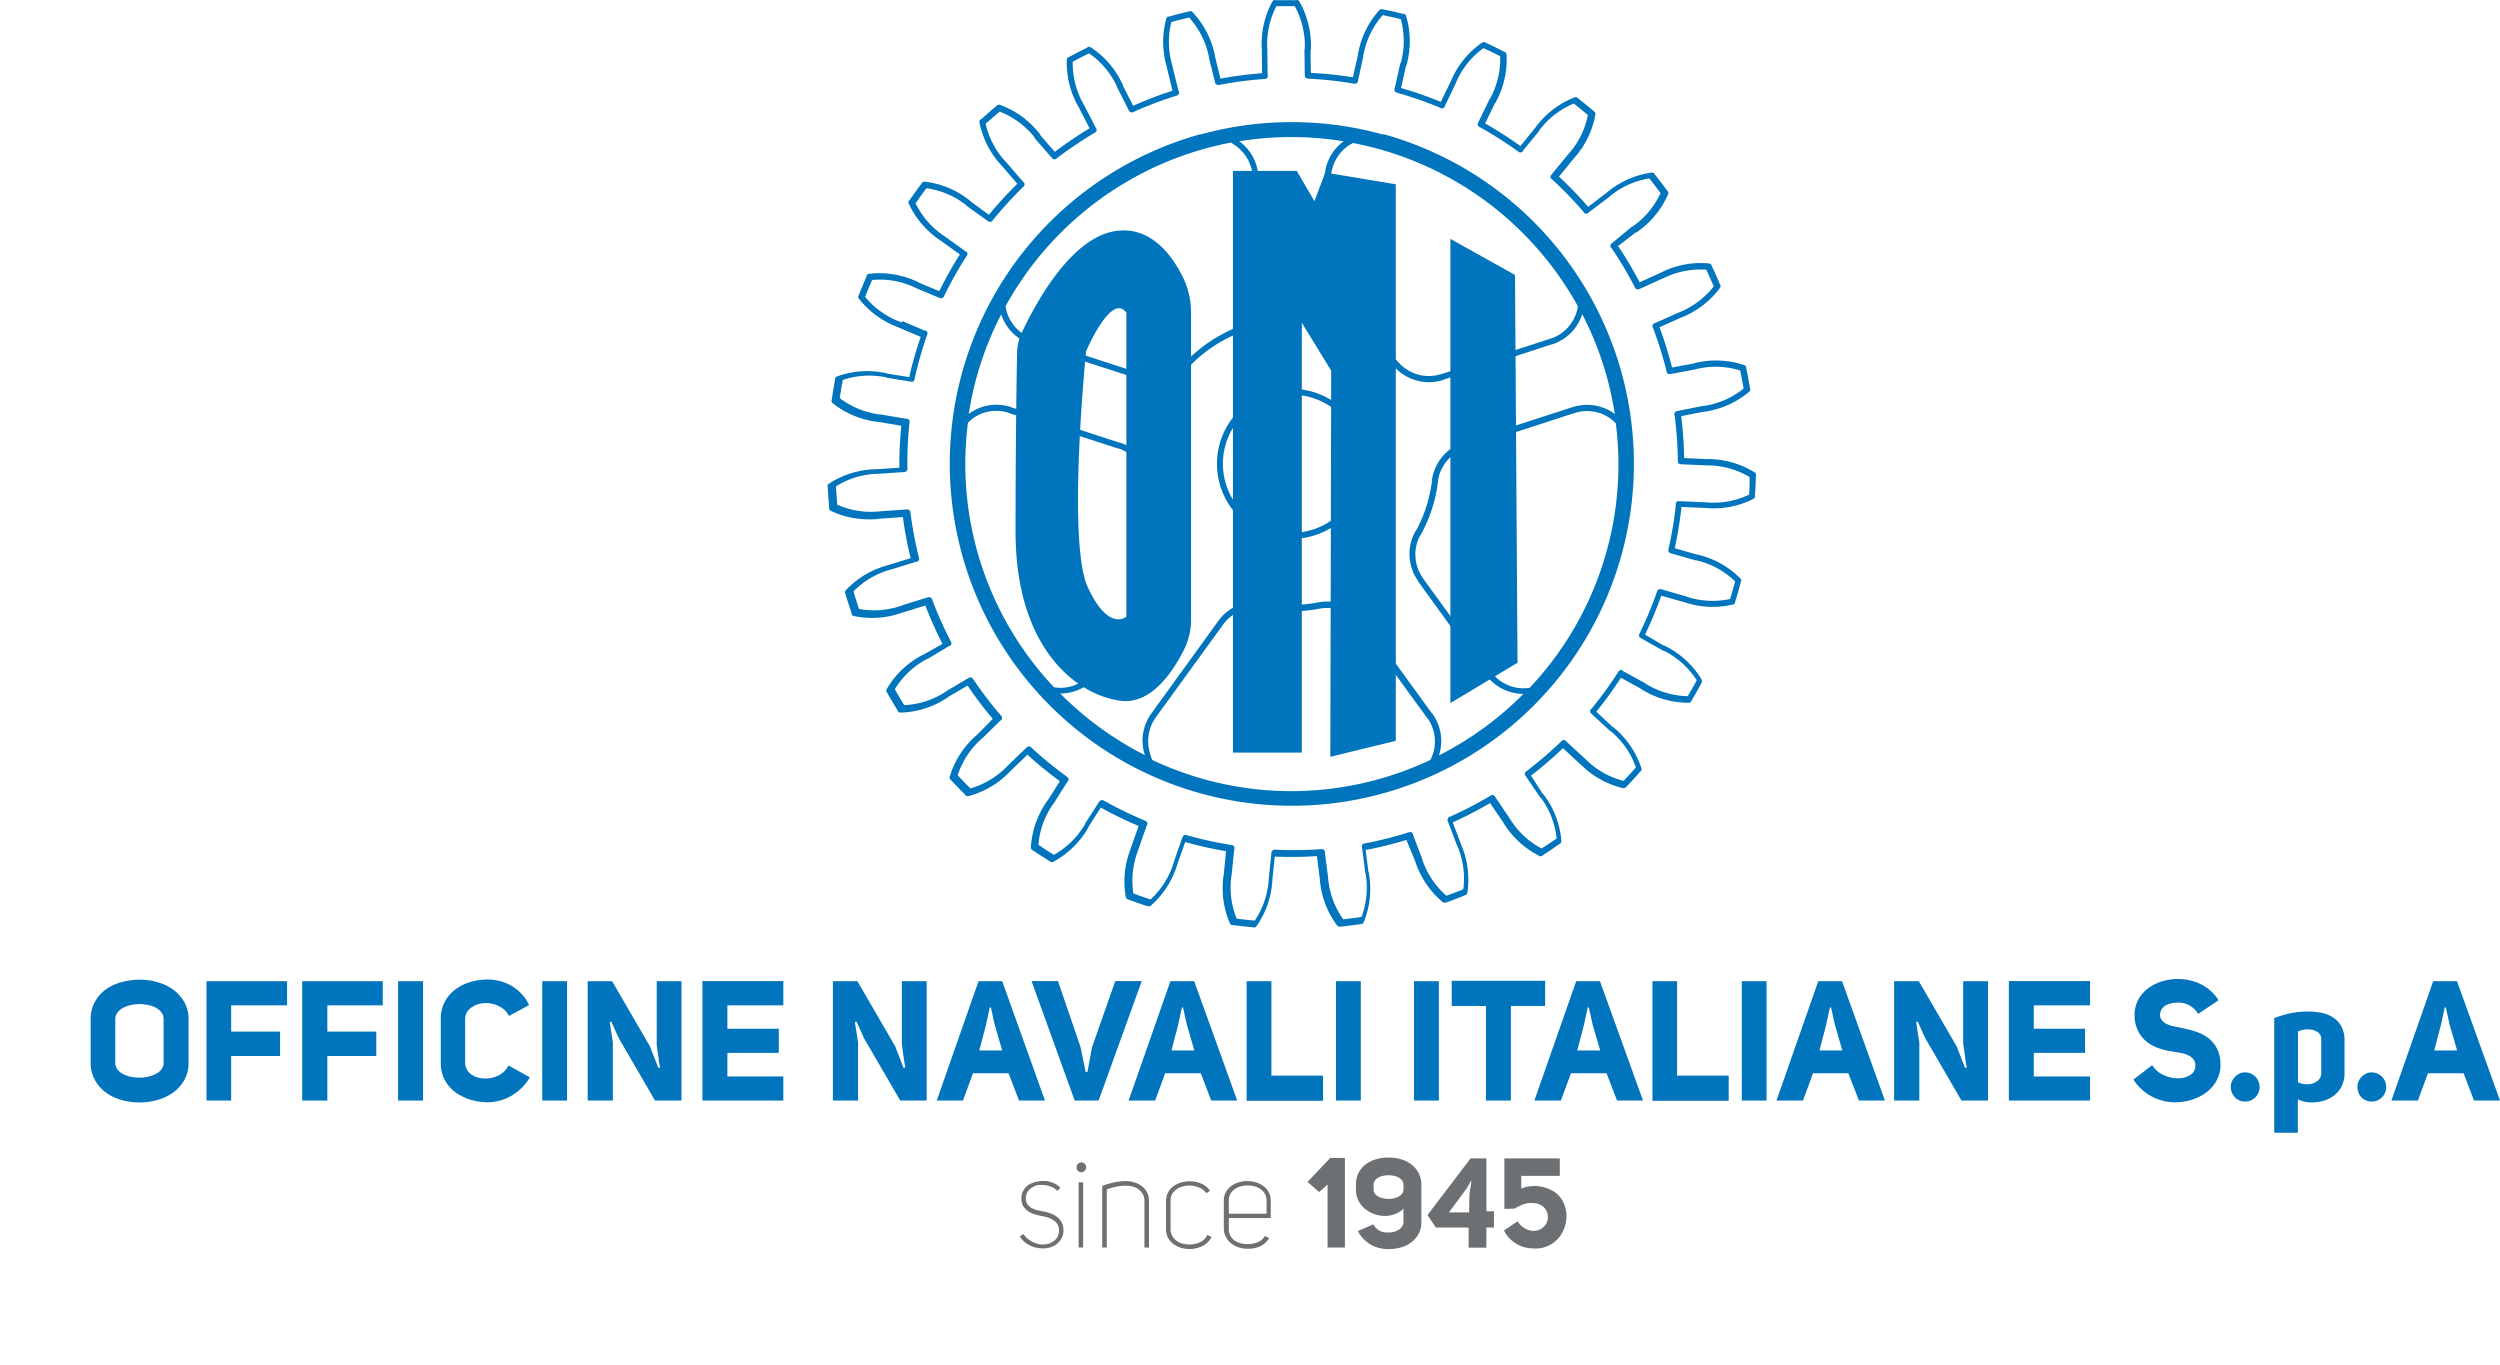 <svg xmlns="http://www.w3.org/2000/svg" width="175.12mm" height="95.6mm" viewBox="0 0 496.4 270.98"><defs><style>      .cls-1 {        fill: #0075be;      }      .cls-2 {        fill: #6d7073;      }    </style></defs><g id="Livello_2" data-name="Livello 2"><g id="Livello_1-2" data-name="Livello 1"><g><polygon points="0.01 270.97 0 270.98 0 270.97 0.01 270.97"></polygon><g><g><path class="cls-1" d="M256.49,77.21a14.89,14.89,0,1,0,14.93,14.88A14.92,14.92,0,0,0,256.49,77.21Zm0,28.59a13.71,13.71,0,1,1,13.75-13.71A13.75,13.75,0,0,1,256.49,105.8Z"></path><path class="cls-1" d="M348.66,94.3s0-.07,0-.11,0-.07,0-.1l0,0a.62.62,0,0,0-.23-.28,17.59,17.59,0,0,0-9.47-2.66.37.37,0,0,0-.15,0l-4.41-.2a77.54,77.54,0,0,0-.58-8.33l4.38-.86h.14a17.59,17.59,0,0,0,9-4,.56.56,0,0,0,.14-.7c-.22-1.33-.47-2.65-.74-3.94a.59.59,0,0,0-.39-.63,17.68,17.68,0,0,0-9.83-.4.84.84,0,0,0-.14.06l-4.38.82a78.9,78.9,0,0,0-2.49-8l4.2-1.88,0,0a17.73,17.73,0,0,0,7.81-5.92.58.58,0,0,0,0-.71c-.52-1.25-1.08-2.5-1.66-3.73a.58.58,0,0,0-.51-.43,17.56,17.56,0,0,0-9.66,1.87l0,0-4.13,1.87a77.72,77.72,0,0,0-4.27-7.19l3.54-2.73a.33.33,0,0,0,.13,0,17.62,17.62,0,0,0,6.27-7.58.58.58,0,0,0-.19-.69c-.79-1.09-1.62-2.17-2.46-3.23a.58.58,0,0,0-.62-.36,17.57,17.57,0,0,0-9,4.05l0,0-3.62,2.75a79.83,79.83,0,0,0-5.79-6l2.89-3.54s0,0,0,0a17.64,17.64,0,0,0,4.35-8.82.49.49,0,0,0,0-.12h0a.56.56,0,0,0-.31-.49c-1-.88-2.08-1.74-3.14-2.57a.58.58,0,0,0-.68-.2,17.55,17.55,0,0,0-7.79,6s0,0,0,0L301.89,29a76.9,76.9,0,0,0-7-4.5l1.94-4a.38.38,0,0,0,.11-.11,17.55,17.55,0,0,0,2.19-9.59.59.59,0,0,0-.45-.53c-1.22-.63-2.46-1.24-3.71-1.81a.59.59,0,0,0-.69,0,17.57,17.57,0,0,0-6.2,7.65,0,0,0,0,1,0,0l-2,4.11a78.33,78.33,0,0,0-7.89-2.75l.95-4.28a.68.68,0,0,0,.12-.22,17.52,17.52,0,0,0-.08-9.84.57.57,0,0,0-.64-.4c-1.32-.32-2.65-.62-4-.89a.58.58,0,0,0-.65.15,17.67,17.67,0,0,0-4.27,8.87s0,.06,0,.09l-1,4.39a77.53,77.53,0,0,0-8.34-.87l-.06-4.37a.48.48,0,0,0,.07-.24A17.63,17.63,0,0,0,258,.29a.58.58,0,0,0-.72-.25c-1.3,0-2.62,0-3.93,0a.58.58,0,0,0-.71.26,17.62,17.62,0,0,0-2.1,9.49.42.42,0,0,0,0,.12l.06,4.62a76.67,76.67,0,0,0-8.27,1.08l-1.07-4.37a.33.33,0,0,1,0-.1,17.67,17.67,0,0,0-4.49-8.76.59.59,0,0,0-.69-.11c-1.28.29-2.58.62-3.87,1a.57.57,0,0,0-.63.42,17.53,17.53,0,0,0,.14,9.74.41.41,0,0,0,0,.11L232.81,18A78.45,78.45,0,0,0,225,21l-2-3.92a.41.41,0,0,0-.05-.21,17.52,17.52,0,0,0-6.38-7.49.57.57,0,0,0-.74.1c-1.2.58-2.4,1.21-3.58,1.85a.6.6,0,0,0-.43.54,17.64,17.64,0,0,0,2.43,9.53h0l2.09,4.07a80.28,80.28,0,0,0-6.9,4.67l-2.85-3.27a.57.57,0,0,0-.11-.25,17.5,17.5,0,0,0-7.94-5.81.56.56,0,0,0-.67.22c-1,.84-2,1.72-3,2.6a.58.58,0,0,0-.39.67A17.54,17.54,0,0,0,199,33h0l3,3.49a82.15,82.15,0,0,0-5.65,6.15l-3.57-2.61a.53.53,0,0,0-.12-.14,17.53,17.53,0,0,0-9.06-3.83.59.59,0,0,0-.61.38c-.82,1.08-1.62,2.18-2.38,3.29a.58.58,0,0,0-.17.69,17.64,17.64,0,0,0,6.37,7.37l0,0,3.78,2.73a77.65,77.65,0,0,0-4.09,7.29l-4.15-1.74a.39.39,0,0,0-.1-.08,17.63,17.63,0,0,0-9.7-1.63.6.6,0,0,0-.52.6c-.52,1.19-1,2.4-1.5,3.61a.57.57,0,0,0,0,.71A17.55,17.55,0,0,0,178.43,65l.1.07,4.29,1.81a76.79,76.79,0,0,0-2.29,8l-4.37-.71a.44.44,0,0,0-.17-.07,17.55,17.55,0,0,0-9.81.65.56.56,0,0,0-.37.63c-.24,1.3-.46,2.63-.65,3.95a.59.59,0,0,0,.16.71,17.66,17.66,0,0,0,9.09,3.74h.09l4.46.75a77.28,77.28,0,0,0-.38,8.33l-4.42.3a.57.57,0,0,0-.18,0h0a17.55,17.55,0,0,0-9.41,2.9.56.56,0,0,0-.2.71c.06,1.32.16,2.66.28,4a.58.58,0,0,0,.31.66,17.54,17.54,0,0,0,7.72,1.68c.63,0,1.25,0,1.88-.12h.05l4.66-.33a77.72,77.72,0,0,0,1.55,8.16l-4.42,1.37a17.63,17.63,0,0,0-8.45,5,.59.59,0,0,0-.08.7c.37,1.28.78,2.56,1.2,3.81a.58.58,0,0,0,.45.61,17.54,17.54,0,0,0,9.81-.74l.08,0,4.33-1.35a78.35,78.35,0,0,0,3.39,7.61L183.35,130a.59.59,0,0,0-.19.05,17.65,17.65,0,0,0-7.11,6.81.58.58,0,0,0,.11.7c.66,1.17,1.34,2.33,2.05,3.45a.57.57,0,0,0,.57.48h0a17.51,17.51,0,0,0,9.37-3s.06-.06.09-.09l3.88-2.28a76.83,76.83,0,0,0,5,6.61L194,145.91l-.08.05a17.62,17.62,0,0,0-5.34,8.26.58.58,0,0,0,.27.67c.89,1,1.81,1.92,2.75,2.84a.58.58,0,0,0,.53.35l.14,0a17.68,17.68,0,0,0,8.44-5.06l0,0,3.3-3.17a79,79,0,0,0,6.44,5.26l-2.4,3.8-.07.06a17.72,17.72,0,0,0-3.29,9.27.61.61,0,0,0,.28.53h0l0,0c1.13.76,2.3,1.51,3.48,2.23a.59.59,0,0,0,.41.19.52.52,0,0,0,.27-.07,17.56,17.56,0,0,0,7-6.87.43.43,0,0,0,.05-.16l2.4-3.74a77.45,77.45,0,0,0,7.5,3.65l-1.49,4.25,0,.06a17.68,17.68,0,0,0-1.06,9.78.61.61,0,0,0,.4.46h0c1.31.49,2.65,1,4,1.39l.09,0h.07l.11,0h0a.57.57,0,0,0,.48-.27,17.63,17.63,0,0,0,5.11-8.1v0l1.54-4.38a77.44,77.44,0,0,0,8.12,1.82l-.47,4.63a17.64,17.64,0,0,0,1.23,9.7.58.58,0,0,0,.54.35h.05c1.33.17,2.68.31,4,.42a.59.59,0,0,0,.22.05.57.57,0,0,0,.37-.16l.06-.05,0,0a17.57,17.57,0,0,0,3.2-9.3.13.13,0,0,0,0-.06l.47-4.51q2.1.09,4.2.06c1.39,0,2.78-.07,4.16-.16l.58,4.49a.13.13,0,0,0,0,.06,17.63,17.63,0,0,0,3.43,9.22.6.6,0,0,0,.48.24.54.54,0,0,0,.21,0c1.35-.14,2.72-.32,4.07-.52h0a.58.58,0,0,0,.54-.37,17.58,17.58,0,0,0,1-9.78.56.56,0,0,0-.07-.18l-.55-4.37a77.56,77.56,0,0,0,8.08-2L281,171v0a17.68,17.68,0,0,0,5.44,8.1.64.64,0,0,0,.39.14h0l.19,0c1.34-.47,2.7-1,4-1.53a.6.6,0,0,0,.35-.43s0,0,0,0a.13.13,0,0,1,0-.06h0a17.57,17.57,0,0,0-1.32-9.68s0,0,0-.07l-1.59-4.19a76.31,76.31,0,0,0,7.41-3.83l2.59,3.81h0a17.55,17.55,0,0,0,7.21,6.69.63.63,0,0,0,.27.06.56.56,0,0,0,.41-.2c1.15-.75,2.3-1.52,3.42-2.32l0,0h0a.57.57,0,0,0,.26-.53,17.55,17.55,0,0,0-3.52-9.18.58.58,0,0,0-.19-.16L304,154a78.45,78.45,0,0,0,6.34-5.45l3.37,3.12a.53.53,0,0,0,.1.06,17.57,17.57,0,0,0,8.47,4.76l.14,0a.59.59,0,0,0,.44-.22c1-1,1.9-2,2.81-3.06a.56.56,0,0,0,.25-.67,17.56,17.56,0,0,0-5.54-8.12.56.56,0,0,0-.2-.11l-3.22-3a78.06,78.06,0,0,0,4.89-6.74l3.92,2.15a.6.6,0,0,0,.08.08,17.64,17.64,0,0,0,9.45,2.74h0a.56.56,0,0,0,.5-.3h0c.73-1.23,1.44-2.5,2.12-3.77a.5.5,0,0,0,0-.13l0-.07v-.07a.55.55,0,0,0-.08-.35,17.53,17.53,0,0,0-7.27-6.62.54.54,0,0,0-.25-.06L326.64,126a77.6,77.6,0,0,0,3.22-7.72l4.31,1.22.08,0a17.76,17.76,0,0,0,6,1,18,18,0,0,0,3.85-.48.57.57,0,0,0,.4-.35l0-.06c.42-1.35.81-2.71,1.16-4.06a.59.59,0,0,0-.09-.69,17.57,17.57,0,0,0-8.61-4.77.34.34,0,0,0-.1,0l-4.32-1.23a78.44,78.44,0,0,0,1.34-8.21l4.62.2h.07a17.61,17.61,0,0,0,9.59-1.79.58.58,0,0,0,.3-.66C348.56,97.06,348.63,95.66,348.66,94.3Zm-1.36,3.92a16.58,16.58,0,0,1-8.69,1.51s0,0-.07,0l-5-.22-.09,0a.68.68,0,0,0-.29,0l-.1.06-.05,0a.59.59,0,0,0-.25.45.5.5,0,0,0,0,.12,75.91,75.91,0,0,1-1.46,8.89l0,.09a.59.59,0,0,0,.4.73l5,1.41.17,0h0a16.39,16.39,0,0,1,7.66,4.17c-.31,1.17-.64,2.34-1,3.5a16.44,16.44,0,0,1-8.74-.49.37.37,0,0,0-.12-.07l-4.9-1.39h0a.42.42,0,0,0-.27,0h0a.85.85,0,0,0-.17.06.61.61,0,0,0-.14.1l0,0a.53.53,0,0,0-.14.24s0,0,0,0a76.4,76.4,0,0,1-3.53,8.47l0,0a.6.6,0,0,0,.22.81l4.5,2.54a.64.64,0,0,0,.3.08h0a16.49,16.49,0,0,1,6.36,5.79c-.57,1.06-1.17,2.13-1.78,3.16a16.45,16.45,0,0,1-8.34-2.47.55.55,0,0,0-.14-.12l-4.34-2.38a.8.8,0,0,0-.13-.13.57.57,0,0,0-.68.05.46.46,0,0,0-.19.2.14.14,0,0,0,0,.06,77.38,77.38,0,0,1-5.34,7.35l-.06,0a.6.6,0,0,0,0,.84l3.82,3.53a.57.57,0,0,0,.23.12,16.41,16.41,0,0,1,4.88,7.09c-.8.91-1.63,1.8-2.46,2.68a16.41,16.41,0,0,1-7.66-4.44,1,1,0,0,0-.13-.09l-3.57-3.3-.08-.12a.59.59,0,0,0-.83,0,77.3,77.3,0,0,1-7.07,6.08h0a.59.59,0,0,0-.15.81l2.9,4.28a.6.6,0,0,0,.22.2,16.42,16.42,0,0,1,3.09,8c-1,.7-2,1.38-3,2a16.42,16.42,0,0,1-6.39-6.07l0,0v0l-2.85-4.21a.08.08,0,0,0,0-.05.58.58,0,0,0-.8-.21,78,78,0,0,1-8.27,4.29.51.51,0,0,0-.25.23.55.55,0,0,0-.08.53l1.83,4.83.05.06a16.45,16.45,0,0,1,1.22,8.71c-1.11.44-2.23.87-3.35,1.27a16.51,16.51,0,0,1-4.87-7.41.08.08,0,0,0,0-.05l-1.76-4.65a.49.49,0,0,0,0-.12.59.59,0,0,0-.74-.39,75.6,75.6,0,0,1-9,2.26.57.57,0,0,0-.32.2.1.1,0,0,0,0,0s0,0,0,.06a.59.59,0,0,0-.09.37l.66,5.14a.63.63,0,0,0,.08.23,16.47,16.47,0,0,1-.82,8.57c-1.21.18-2.42.34-3.63.47a16.42,16.42,0,0,1-3-8.24s0-.06,0-.09l-.65-5s0-.05,0-.07a.6.6,0,0,0-.63-.54,76.28,76.28,0,0,1-9.32.11.62.62,0,0,0-.51.27.59.59,0,0,0-.14.31l-.53,5.1s0,.07,0,.1a16.45,16.45,0,0,1-2.78,8.3c-1.19-.1-2.4-.22-3.59-.37a16.36,16.36,0,0,1-1-8.78h0l.51-5a.75.75,0,0,0,.05-.16.59.59,0,0,0-.49-.67,76.06,76.06,0,0,1-9.09-2,.58.58,0,0,0-.58.16.56.56,0,0,0-.16.24l-1.69,4.82,0,.05a16.4,16.4,0,0,1-4.66,7.52c-1.13-.37-2.27-.77-3.4-1.19a16.44,16.44,0,0,1,1-8.72s0,0,0-.06l1.67-4.8.06-.06a.59.59,0,0,0-.32-.77,79,79,0,0,1-8.38-4.08.57.57,0,0,0-.46,0,.56.56,0,0,0-.36.25l-2.79,4.35a.58.58,0,0,0-.08.22,16.4,16.4,0,0,1-6.14,6c-1-.63-2.06-1.29-3.06-2a16.33,16.33,0,0,1,3-8.2s.07-.05.09-.09l2.68-4.25a.45.45,0,0,0,.1-.09.58.58,0,0,0-.13-.83,75.38,75.38,0,0,1-7.21-5.9.59.59,0,0,0-.83,0h0l-3.73,3.58,0,0a16.46,16.46,0,0,1-7.48,4.59c-.85-.85-1.7-1.72-2.52-2.6a16.41,16.41,0,0,1,4.75-7.25.67.67,0,0,0,.14-.09l3.55-3.5a.59.59,0,0,0,.17-.1.58.58,0,0,0,.06-.83,76.64,76.64,0,0,1-5.65-7.41.59.59,0,0,0-.82-.16h0l-4.43,2.61a.55.55,0,0,0-.14.12,16.38,16.38,0,0,1-8.24,2.68c-.64-1-1.27-2.09-1.87-3.16a16.38,16.38,0,0,1,6.22-5.92.55.55,0,0,0,.22-.06l4.39-2.63.08,0a.58.58,0,0,0,.25-.79,76.2,76.2,0,0,1-3.79-8.52.59.59,0,0,0-.69-.35h-.07l-4.94,1.53-.12.06a16.41,16.41,0,0,1-8.67.73c-.38-1.15-.75-2.32-1.09-3.49a16.44,16.44,0,0,1,7.62-4.38h0l4.86-1.51.11,0a.58.58,0,0,0,.43-.71,77.37,77.37,0,0,1-1.73-9.16.59.59,0,0,0-.66-.5l-.07,0-5,.35h-.05a16.51,16.51,0,0,1-8.72-1.29c-.11-1.21-.2-2.43-.26-3.65a16.31,16.31,0,0,1,8.22-2.49.78.78,0,0,0,.21,0h0l5.15-.35a.62.62,0,0,0,.23-.07.59.59,0,0,0,.37-.55,76.15,76.15,0,0,1,.42-9.31.58.58,0,0,0-.52-.65.76.76,0,0,0-.15,0l-5-.84a.33.33,0,0,0-.1,0,16.41,16.41,0,0,1-8.08-3.25c.17-1.21.37-2.42.59-3.61a16.36,16.36,0,0,1,8.58-.52.92.92,0,0,0,.23.09l5.06.82H181a.59.59,0,0,0,.57-.46,77.54,77.54,0,0,1,2.56-9,.58.58,0,0,0-.36-.75.46.46,0,0,0-.2,0l-4.42-1.87L179,64a16.37,16.37,0,0,1-7.22-5.07c.45-1.12.91-2.24,1.4-3.34a16.37,16.37,0,0,1,8.5,1.49.54.54,0,0,0,.16.1l4.78,2a.5.5,0,0,0,.23.05.61.61,0,0,0,.26-.08.54.54,0,0,0,.31-.27A77.13,77.13,0,0,1,192,50.72a.59.59,0,0,0-.18-.81l-.09,0-4.08-2.94,0,0a16.42,16.42,0,0,1-5.85-6.6c.69-1,1.41-2,2.15-3a16.37,16.37,0,0,1,7.91,3.37.55.55,0,0,0,.16.18l4.16,3a.81.81,0,0,0,.41.13.61.61,0,0,0,.45-.22A77.22,77.22,0,0,1,203.27,37a.61.61,0,0,0,0-.84l-.07,0-3.32-3.86,0,0a16.3,16.3,0,0,1-4.17-7.74c.91-.82,1.85-1.62,2.79-2.4a16.37,16.37,0,0,1,6.89,5.07.51.51,0,0,0,.13.29l3.38,3.88a.48.48,0,0,0,.22.16.68.68,0,0,0,.27.07.65.65,0,0,0,.35-.13,77.43,77.43,0,0,1,7.73-5.21.59.59,0,0,0,.2-.81.7.7,0,0,0-.08-.1l-2.3-4.46,0,0A16.49,16.49,0,0,1,213,12.26c1.07-.58,2.16-1.14,3.24-1.67a16.32,16.32,0,0,1,5.54,6.56.53.53,0,0,0,.06.24L224.19,22a.6.6,0,0,0,.54.32.57.57,0,0,0,.25-.06h0a77.68,77.68,0,0,1,8.72-3.3.6.6,0,0,0,.39-.74A1.28,1.28,0,0,0,234,18l-1.17-4.68a.76.76,0,0,0,0-.15,16.44,16.44,0,0,1-.25-8.8c1.17-.32,2.36-.62,3.53-.89a16.45,16.45,0,0,1,3.93,7.8.66.66,0,0,0,0,.14l1.24,5a.6.6,0,0,0,.58.45l.13,0h0a77.09,77.09,0,0,1,9.21-1.2.59.59,0,0,0,.55-.62.66.66,0,0,0-.05-.15l-.06-4.88a.47.47,0,0,0,0-.17,16.5,16.5,0,0,1,1.79-8.62c1.22,0,2.45-.05,3.66,0a16.43,16.43,0,0,1,2,8.35.57.57,0,0,0-.08.28l.07,5.15a.58.58,0,0,0,.38.54.61.61,0,0,0,.24.06,76,76,0,0,1,9.16,1l.06,0h.13a.58.58,0,0,0,.5-.3.52.52,0,0,0,.06-.13s0,0,0,0h0s0,0,0,0,0,0,0,0l1.09-5a.57.57,0,0,0,0-.13A16.45,16.45,0,0,1,274.55,3c1.2.24,2.4.51,3.6.8a16.41,16.41,0,0,1,0,8.63.64.64,0,0,0-.13.26l-1.12,5a.59.59,0,0,0,.45.7h0a76.92,76.92,0,0,1,8.61,3,.39.39,0,0,0,.1.08.58.58,0,0,0,.26.05.52.52,0,0,0,.32-.11.55.55,0,0,0,.25-.27s0-.05,0-.08l2.18-4.56a.11.11,0,0,0,0-.05,16.43,16.43,0,0,1,5.49-6.9c1.11.51,2.22,1.05,3.31,1.61a16.49,16.49,0,0,1-2,8.42.47.47,0,0,0-.15.19l-2.25,4.64a.57.57,0,0,0,.06.6l0,0a.31.31,0,0,0,.09.07.3.3,0,0,0,.08.08,76.16,76.16,0,0,1,7.85,5,.58.58,0,0,0,.35.11.57.57,0,0,0,.47-.24s0,0,0-.07l3.18-3.89s0,0,0-.06h0a16.44,16.44,0,0,1,6.94-5.46c.94.74,1.88,1.51,2.8,2.29a16.34,16.34,0,0,1-4,7.89s0,0,0,0l-3.29,4a.6.6,0,0,0,.08.83l.05,0a78.42,78.42,0,0,1,6.34,6.55s0,0,0,.07a.51.51,0,0,0,.25.18.58.58,0,0,0,.26.06.62.62,0,0,0,.38-.14.61.61,0,0,0,.07-.1l4-3s0,0,.06-.07a16.35,16.35,0,0,1,8-3.69c.77,1,1.51,1.93,2.23,2.91a16.38,16.38,0,0,1-5.57,6.66.72.72,0,0,0-.22.1L320,48.34a.59.59,0,0,0-.11.83s0,0,.05,0a78,78,0,0,1,4.68,7.87s0,0,0,.05a.6.6,0,0,0,.54.35.69.69,0,0,0,.24,0l4.68-2.12.06,0a16.36,16.36,0,0,1,8.66-1.77c.52,1.09,1,2.2,1.48,3.3a16.49,16.49,0,0,1-7.1,5.26l0,0h0l-4.62,2.07h-.06a.66.66,0,0,0-.22.15.6.6,0,0,0-.13.66s0,0,.06.07a77,77,0,0,1,2.71,8.67.16.16,0,0,0,0,.07.58.58,0,0,0,.58.48h.16l5-.94a.49.49,0,0,0,.21-.08,16.43,16.43,0,0,1,8.66.3c.25,1.18.48,2.38.68,3.59a16.41,16.41,0,0,1-8,3.46.61.61,0,0,0-.19,0l-4.93,1H333a.55.55,0,0,0-.27.12.58.58,0,0,0-.27.61.44.44,0,0,0,.06.16,76.5,76.5,0,0,1,.63,9.07.43.43,0,0,0,0,.11.57.57,0,0,0,.54.49l5.16.23h0a.52.52,0,0,0,.21,0,16.41,16.41,0,0,1,8.33,2.31C347.43,95.79,347.38,97,347.3,98.22Z"></path><path class="cls-1" d="M274.75,26.68s0,0-.05,0l-.18,0a67.87,67.87,0,0,0-36.07,0l-.17,0-.05,0a68.05,68.05,0,0,0-38.34,27.87h0l0,0a67.92,67.92,0,1,0,74.88-27.9Zm33.17,40.55h-.05L286.15,74.3l-.1,0a8,8,0,0,1-8.15-2.13l0,0a29.12,29.12,0,0,0-9-6.54h0a8,8,0,0,1-4.63-7.26V35.53h0a8.08,8.08,0,0,1,3.17-6.39,7.78,7.78,0,0,1,1.23-.75A65.06,65.06,0,0,1,313.3,60.79a8.38,8.38,0,0,1-.35,1.48A8,8,0,0,1,307.92,67.23ZM245.6,29.12a8.07,8.07,0,0,1,3.15,6.22.58.58,0,0,0,0,.19V58.38a.47.47,0,0,0,0,.17,8,8,0,0,1-4.61,7.07h0a29.08,29.08,0,0,0-9,6.54s0,0,0,0a8,8,0,0,1-8.23,2.11l-.06,0-21.72-7.06H205a8.05,8.05,0,0,1-5-5,7.62,7.62,0,0,1-.34-1.41,65.05,65.05,0,0,1,44.72-32.49A7.87,7.87,0,0,1,245.6,29.12ZM200.18,81.93s.06,0,.1.06L222,89.05l.14,0a8,8,0,0,1,5.36,6.55v0a29.08,29.08,0,0,0,3.44,10.57c0,.05.07.07.11.11a8.05,8.05,0,0,1-.52,8.34.47.47,0,0,0-.15.13L217,133.31s0,0,0,0a8.06,8.06,0,0,1-6.28,3.26,8.53,8.53,0,0,1-1.43-.11,64.62,64.62,0,0,1-17.62-44.39,65.88,65.88,0,0,1,.52-8.11,8.22,8.22,0,0,1,1.14-1A8,8,0,0,1,200.18,81.93Zm28.13,67.5a8.11,8.11,0,0,1,1.19-7h0L242.87,124v0s0,0,0,0a8,8,0,0,1,8-3.15h0a28.95,28.95,0,0,0,11.13,0h0a8,8,0,0,1,7.86,3.07.75.75,0,0,0,.06.13l13.44,18.48s.06.06.1.09a8,8,0,0,1,1.11,6.91,7.1,7.1,0,0,1-.57,1.36,64.65,64.65,0,0,1-55.21,0A8.66,8.66,0,0,1,228.31,149.43Zm57.39.57.09-.23a9.26,9.26,0,0,0-1.37-8.06.43.43,0,0,0-.14-.13L271.07,123.4a.71.71,0,0,0-.08-.18,9.23,9.23,0,0,0-9.19-3.62l-.05,0a28,28,0,0,1-10.6,0h0a9.26,9.26,0,0,0-9.19,3.62s0,0,0,0,0,0,0,0l-13.38,18.48a0,0,0,0,0,0,0,9.22,9.22,0,0,0-1.33,8c0,.08.06.15.08.23a65.21,65.21,0,0,1-16.81-12.23h.23a9.25,9.25,0,0,0,7.24-3.79s0,0,0,0l13.26-18.31.16-.13a9.24,9.24,0,0,0,.6-9.86.65.65,0,0,0-.15-.18,27.83,27.83,0,0,1-3.19-9.87s0,0,0-.06a9.24,9.24,0,0,0-6.28-7.62l-.15,0-21.4-7-.13-.07A9.24,9.24,0,0,0,192.6,82c-.09.06-.16.13-.24.19a64.1,64.1,0,0,1,6.45-19.78,1.66,1.66,0,0,0,.06.21,9.25,9.25,0,0,0,5.84,5.72h.09l21.57,7,.06,0A9.26,9.26,0,0,0,236,73l0-.06a27.87,27.87,0,0,1,8.58-6.21h0a9.24,9.24,0,0,0,5.3-8.33.64.64,0,0,0-.05-.24V35.74a.59.59,0,0,0,.05-.23,9.27,9.27,0,0,0-3.63-7.33l-.2-.13a64.49,64.49,0,0,1,20.75,0l-.19.13A9.25,9.25,0,0,0,263,35.51h0V58.4a9.22,9.22,0,0,0,5.3,8.29h0A28,28,0,0,1,277,72.91l0,.06a9.22,9.22,0,0,0,6.74,2.91,9.08,9.08,0,0,0,2.82-.44.47.47,0,0,0,.14-.08l21.44-7h.1a9.25,9.25,0,0,0,5.84-5.72c0-.09.05-.18.08-.28a64.56,64.56,0,0,1,6.48,19.85l-.24-.19a9.26,9.26,0,0,0-8.09-1.19l-.06,0-21.58,7h-.08a9.22,9.22,0,0,0-6.28,7.62.69.69,0,0,0,0,.25,27.82,27.82,0,0,1-3.15,9.68.69.69,0,0,0-.16.18,9.22,9.22,0,0,0,.49,9.66.56.56,0,0,0,.09.21L295,134a.63.63,0,0,0,.13.11,9.26,9.26,0,0,0,7.14,3.66h.23A65.26,65.26,0,0,1,285.7,150ZM296,133.29a.58.58,0,0,0-.12-.1l-13.25-18.25-.07-.14a8,8,0,0,1-.59-8.45.57.57,0,0,0,.11-.11,29.08,29.08,0,0,0,3.44-10.57.58.58,0,0,0,0-.23,8,8,0,0,1,5.36-6.38h.06L312.65,82l.05,0a8,8,0,0,1,7,1.05,8.13,8.13,0,0,1,1.13,1,64,64,0,0,1,.53,8.11,64.67,64.67,0,0,1-17.62,44.39,8.57,8.57,0,0,1-1.44.11A8,8,0,0,1,296,133.29Z"></path></g><g><polygon class="cls-1" points="244.82 33.93 244.82 149.43 258.49 149.43 258.49 64.09 264.32 73.59 264.15 150.26 277.15 147.09 277.15 36.59 263.15 34.26 260.99 39.93 257.49 33.93 244.82 33.93"></polygon><polygon class="cls-1" points="287.99 47.43 287.99 139.59 301.32 131.59 300.82 54.59 287.99 47.43"></polygon><path class="cls-1" d="M221.15,45.93c-8.88,1.61-15.91,15.06-18.29,20.19a9.73,9.73,0,0,0-.91,4c-.09,4.76-.3,17.72-.3,35.5,0,22.67,11.67,32.17,20.67,33.5,6.3.94,10.73-6,12.81-10.2a13.14,13.14,0,0,0,1.36-5.8V62a15.9,15.9,0,0,0-1.6-6.94C232.76,50.75,228.41,44.61,221.15,45.93Zm2.5,76.5s-3.5,3.16-7.66-5.84-.34-46.83-.34-46.83,5-11.83,8-7.67Z"></path></g></g><g><path class="cls-1" d="M18,202.39a7,7,0,0,1,.84-3.47,7.56,7.56,0,0,1,2.19-2.48A9.82,9.82,0,0,1,24.16,195a13.47,13.47,0,0,1,3.57-.48,12.7,12.7,0,0,1,3.56.5,9.8,9.8,0,0,1,3.12,1.49,7.83,7.83,0,0,1,2.19,2.46,6.84,6.84,0,0,1,.84,3.45V211a6.84,6.84,0,0,1-.84,3.45,7.83,7.83,0,0,1-2.19,2.46,10,10,0,0,1-3.12,1.49,13.08,13.08,0,0,1-3.56.5,13.47,13.47,0,0,1-3.57-.48,9.62,9.62,0,0,1-3.11-1.48,7.53,7.53,0,0,1-2.19-2.47A7,7,0,0,1,18,211Zm4.89,8.6a2.18,2.18,0,0,0,.41,1.32,3.38,3.38,0,0,0,1.09.92,5.72,5.72,0,0,0,1.54.56,8.74,8.74,0,0,0,1.78.18,7.76,7.76,0,0,0,1.75-.2A5.85,5.85,0,0,0,31,213.2a3.2,3.2,0,0,0,1.09-.92,2.13,2.13,0,0,0,.4-1.29v-8.6a2.24,2.24,0,0,0-.41-1.34,3.44,3.44,0,0,0-1.09-.94,5.71,5.71,0,0,0-1.54-.55,8.74,8.74,0,0,0-1.78-.19,7.83,7.83,0,0,0-1.75.2,6.57,6.57,0,0,0-1.53.57,3.44,3.44,0,0,0-1.09.94,2.22,2.22,0,0,0-.41,1.31Z"></path><path class="cls-1" d="M45.9,204.83h9.71v4.85H45.9v8.84H41v-23.7H57v4.79H45.9Z"></path><path class="cls-1" d="M65,204.83h9.71v4.85H65v8.84H60v-23.7H76v4.79H65Z"></path><path class="cls-1" d="M84,218.52H79.05v-23.7H84Z"></path><path class="cls-1" d="M96.82,218.86a11.88,11.88,0,0,1-3.38-.5,9.89,9.89,0,0,1-3-1.48,7.24,7.24,0,0,1-2.12-2.44,7,7,0,0,1-.8-3.45v-8.64a7.18,7.18,0,0,1,.78-3.41,7.54,7.54,0,0,1,2.09-2.46,9.27,9.27,0,0,1,3-1.49,11.8,11.8,0,0,1,3.45-.5,9.82,9.82,0,0,1,2.38.3,9.17,9.17,0,0,1,2.31.93,9.56,9.56,0,0,1,2,1.59,8,8,0,0,1,1.53,2.26l-4,2.15a4.2,4.2,0,0,0-2-1.94,5.47,5.47,0,0,0-2.51-.61h-.14a5,5,0,0,0-2.81.87,3,3,0,0,0-.9,1,2.55,2.55,0,0,0-.34,1.32V211a2.67,2.67,0,0,0,.32,1.31,3,3,0,0,0,.87,1,4.55,4.55,0,0,0,1.27.62,5.31,5.31,0,0,0,1.49.21h.14a5.74,5.74,0,0,0,2.51-.6,4.22,4.22,0,0,0,2-2l4.25,2.37a10.22,10.22,0,0,1-3.8,3.74A9.69,9.69,0,0,1,96.82,218.86Z"></path><path class="cls-1" d="M112.59,218.52h-4.92v-23.7h4.92Z"></path><path class="cls-1" d="M130.4,206.94V194.82h4.92v23.7h-5.26l-7.23-12.45-1.44-3.21-.33.06.63,4.05v11.55h-5v-23.7h4.85l7.5,12.92,1.68,4.29.33-.07c-.07-.38-.14-.83-.22-1.35s-.15-1-.21-1.54-.13-.95-.19-1.34S130.4,207.07,130.4,206.94Z"></path><path class="cls-1" d="M144.43,204.26h10.21v4.79H144.43v4.69h11.11v4.78H139.47V194.79h16.07v4.82H144.43Z"></path><path class="cls-1" d="M179.07,206.94V194.82H184v23.7h-5.25l-7.23-12.45-1.44-3.21-.34.06.64,4.05v11.55h-5v-23.7h4.86l7.5,12.92,1.67,4.29.34-.07c-.07-.38-.14-.83-.22-1.35s-.15-1-.22-1.54-.13-.95-.18-1.34A6.55,6.55,0,0,1,179.07,206.94Z"></path><path class="cls-1" d="M207.49,218.52h-5.15l-2.08-5.42H193.2l-2,5.42H186l8.3-23.7H199Zm-13.05-9.94H199l-1.5-5.15-.74-3.39h-.24l-.73,3.42Z"></path><path class="cls-1" d="M221.45,194.79h5.26l-8.57,23.73h-4.75l-8.57-23.73h5.25l4.49,13.15,1,4.89h.37l.9-4.89Z"></path><path class="cls-1" d="M245.66,218.52H240.5l-2.07-5.42h-7.07l-2,5.42h-5.26l8.3-23.7h4.72Zm-13.06-9.94h4.55l-1.5-5.15-.74-3.39h-.23l-.74,3.42Z"></path><path class="cls-1" d="M247.53,194.82h4.92v18.75H262.7v5H247.53Z"></path><path class="cls-1" d="M270.2,218.52h-4.92v-23.7h4.92Z"></path><path class="cls-1" d="M285.7,218.52h-4.93v-23.7h4.93Z"></path><path class="cls-1" d="M300,199.74v18.78h-4.95V199.74h-6.8v-5h18.55v5Z"></path><path class="cls-1" d="M326.24,218.52h-5.16L319,213.1h-7.07l-2,5.42h-5.26l8.3-23.7h4.72Zm-13.06-9.94h4.55l-1.5-5.15-.74-3.39h-.23l-.74,3.42Z"></path><path class="cls-1" d="M328.11,194.82H333v18.75h10.25v5H328.11Z"></path><path class="cls-1" d="M350.77,218.52h-4.92v-23.7h4.92Z"></path><path class="cls-1" d="M374.27,218.52h-5.15L367,213.1H360l-2,5.42h-5.26l8.3-23.7h4.72Zm-13-9.94h4.55l-1.5-5.15-.74-3.39h-.24l-.73,3.42Z"></path><path class="cls-1" d="M389.81,206.94V194.82h4.92v23.7h-5.26l-7.23-12.45-1.44-3.21-.33.06.63,4.05v11.55h-5v-23.7H381l7.5,12.92,1.68,4.29.33-.07c-.07-.38-.14-.83-.22-1.35s-.15-1-.21-1.54-.13-.95-.19-1.34S389.81,207.07,389.81,206.94Z"></path><path class="cls-1" d="M403.83,204.26H414v4.79H403.83v4.69H415v4.78H398.88V194.79H415v4.82H403.83Z"></path><path class="cls-1" d="M432.49,214.1a4.42,4.42,0,0,0,2.31-.6,2.1,2.1,0,0,0,1.1-2,1.79,1.79,0,0,0-.33-1.11,2.78,2.78,0,0,0-1-.82,5.52,5.52,0,0,0-1.47-.48c-.57-.12-1.16-.22-1.76-.31a13.89,13.89,0,0,1-2.76-.67,7.65,7.65,0,0,1-2.41-1.33,6.36,6.36,0,0,1-1.69-2.21,6.86,6.86,0,0,1-.64-3.12v-.2a6.53,6.53,0,0,1,.87-3,7.18,7.18,0,0,1,2-2.14,8.65,8.65,0,0,1,2.7-1.29,11.13,11.13,0,0,1,3.11-.44,10.42,10.42,0,0,1,4.4,1,8.79,8.79,0,0,1,3.6,3.22l-4.05,2.71a5,5,0,0,0-1.77-1.71,4.65,4.65,0,0,0-2.18-.53,6.41,6.41,0,0,0-1.34.13,4.07,4.07,0,0,0-1.14.42,2.35,2.35,0,0,0-.8.73,2.22,2.22,0,0,0-.34,1.06v0a1.78,1.78,0,0,0,.36,1.17,2.69,2.69,0,0,0,.92.72,5.22,5.22,0,0,0,1.3.44l1.51.32a27.47,27.47,0,0,1,3,.77,8.09,8.09,0,0,1,2.57,1.35,6.15,6.15,0,0,1,1.76,2.26,6.9,6.9,0,0,1,.57,3V212a6.74,6.74,0,0,1-1,2.95,7.37,7.37,0,0,1-2.06,2.14,10,10,0,0,1-2.81,1.33,11.4,11.4,0,0,1-3.17.45,10,10,0,0,1-4.52-1.12,9.7,9.7,0,0,1-3.71-3.4l3.71-2.85a5.18,5.18,0,0,0,2.21,1.93,7,7,0,0,0,2.78.68Z"></path><path class="cls-1" d="M445.78,212.93a2.87,2.87,0,0,1,2.88,2.88,2.85,2.85,0,0,1-2.88,2.91,2.73,2.73,0,0,1-2-.83,2.85,2.85,0,0,1-.83-2.08,2.81,2.81,0,0,1,.83-2A2.7,2.7,0,0,1,445.78,212.93Z"></path><path class="cls-1" d="M458.33,200.85a13.81,13.81,0,0,1,2.67.26,6.65,6.65,0,0,1,2.29.93,4.78,4.78,0,0,1,1.62,1.77,5.84,5.84,0,0,1,.62,2.83V213a5.84,5.84,0,0,1-.55,2.64,5.16,5.16,0,0,1-1.46,1.82,6,6,0,0,1-2.07,1.08,8.41,8.41,0,0,1-2.38.35,6.66,6.66,0,0,1-2.81-.6v6.62h-4.69V202.15a21.15,21.15,0,0,1,3.37-1A16.83,16.83,0,0,1,458.33,200.85Zm-.26,14.43a3.43,3.43,0,0,0,2-.57,2,2,0,0,0,.84-1.74V206.4a1.65,1.65,0,0,0-.81-1.54,3.79,3.79,0,0,0-1.94-.46,4.09,4.09,0,0,0-1.87.4v10.07a2.92,2.92,0,0,0,.83.31A5.25,5.25,0,0,0,458.07,215.28Z"></path><path class="cls-1" d="M470.92,212.93a2.87,2.87,0,0,1,2.88,2.88,2.85,2.85,0,0,1-2.88,2.91,2.73,2.73,0,0,1-2-.83,2.84,2.84,0,0,1-.82-2.08,2.8,2.8,0,0,1,.82-2A2.7,2.7,0,0,1,470.92,212.93Z"></path><path class="cls-1" d="M496.4,218.52h-5.16l-2.07-5.42H482.1l-2,5.42h-5.26l8.3-23.7h4.72Zm-13.06-9.94h4.55l-1.5-5.15-.74-3.39h-.23l-.74,3.42Z"></path></g><g><path class="cls-2" d="M206.92,247.1h.22a3.86,3.86,0,0,0,1.09-.17,3.62,3.62,0,0,0,1-.52,2.43,2.43,0,0,0,.76-.86,2.53,2.53,0,0,0,.29-1.22,2.3,2.3,0,0,0-.3-1.22,2.73,2.73,0,0,0-.78-.81,4.5,4.5,0,0,0-1-.51,9.73,9.73,0,0,0-1.12-.29,12.16,12.16,0,0,1-1.51-.35,5,5,0,0,1-1.37-.62,3.44,3.44,0,0,1-1-1,2.82,2.82,0,0,1-.39-1.54,3.07,3.07,0,0,1,.43-1.67,3.25,3.25,0,0,1,1.11-1.13,4.41,4.41,0,0,1,1.56-.57,4.59,4.59,0,0,1,1.1-.13l.6,0a5.54,5.54,0,0,1,1.62.43,3.85,3.85,0,0,1,1.3.91l-.55.65a3.64,3.64,0,0,0-1.7-1,4.51,4.51,0,0,0-1.35-.2,5.58,5.58,0,0,0-.7,0,3.62,3.62,0,0,0-1.74.83,2.38,2.38,0,0,0-.8,1.8,2,2,0,0,0,.36,1.25,2.52,2.52,0,0,0,.9.75,4.91,4.91,0,0,0,1.15.41l1.13.24a7.22,7.22,0,0,1,1.43.39,4.25,4.25,0,0,1,1.25.7,3.61,3.61,0,0,1,.9,1.07,3.21,3.21,0,0,1,.35,1.54,3.25,3.25,0,0,1-.34,1.53,3.45,3.45,0,0,1-.9,1.14,3.53,3.53,0,0,1-1.29.71,4.71,4.71,0,0,1-1.5.24,6,6,0,0,1-2.64-.59,5,5,0,0,1-2-1.78l.73-.48a4.83,4.83,0,0,0,1.8,1.55A4.24,4.24,0,0,0,206.92,247.1Z"></path><path class="cls-2" d="M213.77,231.76a.92.92,0,0,1,.95-.95.92.92,0,0,1,.67.27,1,1,0,0,1,.28.68,1,1,0,0,1-.95,1,1,1,0,0,1-.68-.28A.92.92,0,0,1,213.77,231.76Zm1.3,15.94h-.9V234.76h.9Z"></path><path class="cls-2" d="M228.14,238.45v9.25h-.9v-9.25a2.7,2.7,0,0,0-.33-1.35,3,3,0,0,0-.84-.95,3.46,3.46,0,0,0-1.16-.55,5.31,5.31,0,0,0-1.32-.17,9.53,9.53,0,0,0-2.13.24,11.09,11.09,0,0,0-1.7.51V247.7h-.9V235.46a19.42,19.42,0,0,1,2.32-.68,10.79,10.79,0,0,1,2.41-.27,6,6,0,0,1,1.67.27,4.47,4.47,0,0,1,1.46.74,3.55,3.55,0,0,1,1.42,2.93Z"></path><path class="cls-2" d="M236.18,235.4a5.31,5.31,0,0,0-1.37.18,3.66,3.66,0,0,0-1.2.55,3,3,0,0,0-.85.94,2.57,2.57,0,0,0-.33,1.33V244a2.74,2.74,0,0,0,.33,1.38,3,3,0,0,0,.85,1,3.66,3.66,0,0,0,1.2.55,5.78,5.78,0,0,0,1.37.17,5,5,0,0,0,2.13-.47,2.86,2.86,0,0,0,1.42-1.43l.83.4a3.77,3.77,0,0,1-1.78,1.79,5.87,5.87,0,0,1-4.3.36A4.78,4.78,0,0,1,233,247a3.7,3.7,0,0,1-1.07-1.22,3.66,3.66,0,0,1-.4-1.74v-5.55a3.65,3.65,0,0,1,.4-1.73,3.84,3.84,0,0,1,1.07-1.23,4.76,4.76,0,0,1,1.48-.73,5.74,5.74,0,0,1,1.7-.25,6,6,0,0,1,2.34.46,3.78,3.78,0,0,1,1.74,1.43l-.73.48a2.91,2.91,0,0,0-1.41-1.11A5.23,5.23,0,0,0,236.18,235.4Z"></path><path class="cls-2" d="M244,244a2.71,2.71,0,0,0,.31,1.36,2.89,2.89,0,0,0,.83.94,3.66,3.66,0,0,0,1.2.55,5.43,5.43,0,0,0,1.4.18,5.07,5.07,0,0,0,2-.39,2.91,2.91,0,0,0,1.42-1.24l.83.43a3.66,3.66,0,0,1-.75.95,4.63,4.63,0,0,1-1,.66,6.14,6.14,0,0,1-1.19.39,6.77,6.77,0,0,1-1.28.12,5.85,5.85,0,0,1-1.71-.25,4.78,4.78,0,0,1-1.5-.74,3.68,3.68,0,0,1-1.06-1.22A3.55,3.55,0,0,1,243,244v-5.55a3.54,3.54,0,0,1,.4-1.73,3.81,3.81,0,0,1,1.06-1.23,4.76,4.76,0,0,1,1.5-.73,5.85,5.85,0,0,1,1.71-.25,5.77,5.77,0,0,1,1.69.25,4.76,4.76,0,0,1,1.5.73,3.69,3.69,0,0,1,1.06,1.23,3.54,3.54,0,0,1,.4,1.73v3.4H244Zm7.49-5.6a2.67,2.67,0,0,0-.32-1.33,3,3,0,0,0-.85-.94,3.68,3.68,0,0,0-1.2-.56,4.94,4.94,0,0,0-1.38-.19,5,5,0,0,0-1.4.19,3.68,3.68,0,0,0-1.2.56,2.89,2.89,0,0,0-.83.94,2.67,2.67,0,0,0-.31,1.33V241h7.49Z"></path><path class="cls-2" d="M263.6,247.7V235.23l-1.68,1.45-2.3-2,4.53-4.77h2.9V247.7Z"></path><path class="cls-2" d="M275.62,244.7a2.87,2.87,0,0,0,.52,0,3.55,3.55,0,0,0,1.26-.35,2.55,2.55,0,0,0,.92-.72,1.64,1.64,0,0,0,.35-1V240a4.79,4.79,0,0,1-1.78,1.1,5.63,5.63,0,0,1-1.9.33h-.15a6.45,6.45,0,0,1-2.06-.41A6.27,6.27,0,0,1,271,240a5.31,5.31,0,0,1-1.27-1.62,4.57,4.57,0,0,1-.49-2.15v-1.05a4.88,4.88,0,0,1,.54-2.35,5,5,0,0,1,1.43-1.67,6.46,6.46,0,0,1,2.07-1,8.71,8.71,0,0,1,2.41-.33,9.31,9.31,0,0,1,2.4.32,6.37,6.37,0,0,1,2.08,1,5.24,5.24,0,0,1,1.48,1.69,4.93,4.93,0,0,1,.58,2.36v7.45a4.74,4.74,0,0,1-.56,2.36,5.2,5.2,0,0,1-1.47,1.69,6.38,6.38,0,0,1-2.1,1,9.39,9.39,0,0,1-2.41.32,7.25,7.25,0,0,1-3.39-.82,6.75,6.75,0,0,1-2.69-2.78l3.1-1.32a2.74,2.74,0,0,0,.89,1.06,3.14,3.14,0,0,0,1.21.51A3.48,3.48,0,0,0,275.62,244.7Zm-2.88-8.55a1.42,1.42,0,0,0,.44,1.07,2.87,2.87,0,0,0,1.1.62,4.94,4.94,0,0,0,2.85,0,2.67,2.67,0,0,0,1.1-.64,1.4,1.4,0,0,0,.44-1v-1a1.4,1.4,0,0,0-.44-1,2.67,2.67,0,0,0-1.1-.64,4.94,4.94,0,0,0-2.85,0,2.67,2.67,0,0,0-1.1.64,1.4,1.4,0,0,0-.44,1Z"></path><path class="cls-2" d="M296.63,243.73h-1.5v4h-3.52v-4h-6.5l-1.67-2.48L292,230h3.14V240.5h1.5Zm-8.92-3h4l.07-3.72.4-2.47-.15,0-.77,1.37Z"></path><path class="cls-2" d="M304.38,244.4A3.09,3.09,0,0,0,306,244a3,3,0,0,0,1-1,2.81,2.81,0,0,0,.34-1.34,2.88,2.88,0,0,0-.32-1.34,2.57,2.57,0,0,0-1-1,3,3,0,0,0-1.61-.44,8.12,8.12,0,0,0-.9,0,4.67,4.67,0,0,0-.81.17,7.39,7.39,0,0,0-.89.35c-.31.15-.68.35-1.1.58l-2,.05V230h11v3.47h-7.65V236a6,6,0,0,1,1.58-.43,7.19,7.19,0,0,1,1-.07,4.18,4.18,0,0,1,.5,0,6.57,6.57,0,0,1,1.43.24,6.73,6.73,0,0,1,1.22.46A5.1,5.1,0,0,1,310,238a6,6,0,0,1,.95,2.43,5.33,5.33,0,0,1,.1,1.05,7.15,7.15,0,0,1-1.3,4,6.38,6.38,0,0,1-2.09,1.77,6.05,6.05,0,0,1-2.85.65h-.13a10.28,10.28,0,0,1-1.31-.11,6.47,6.47,0,0,1-1.64-.49,6.72,6.72,0,0,1-1.67-1.09,6,6,0,0,1-1.43-1.91l2.7-1.8a3.82,3.82,0,0,0,1.44,1.39A3.48,3.48,0,0,0,304.38,244.4Z"></path></g></g></g></g></svg>